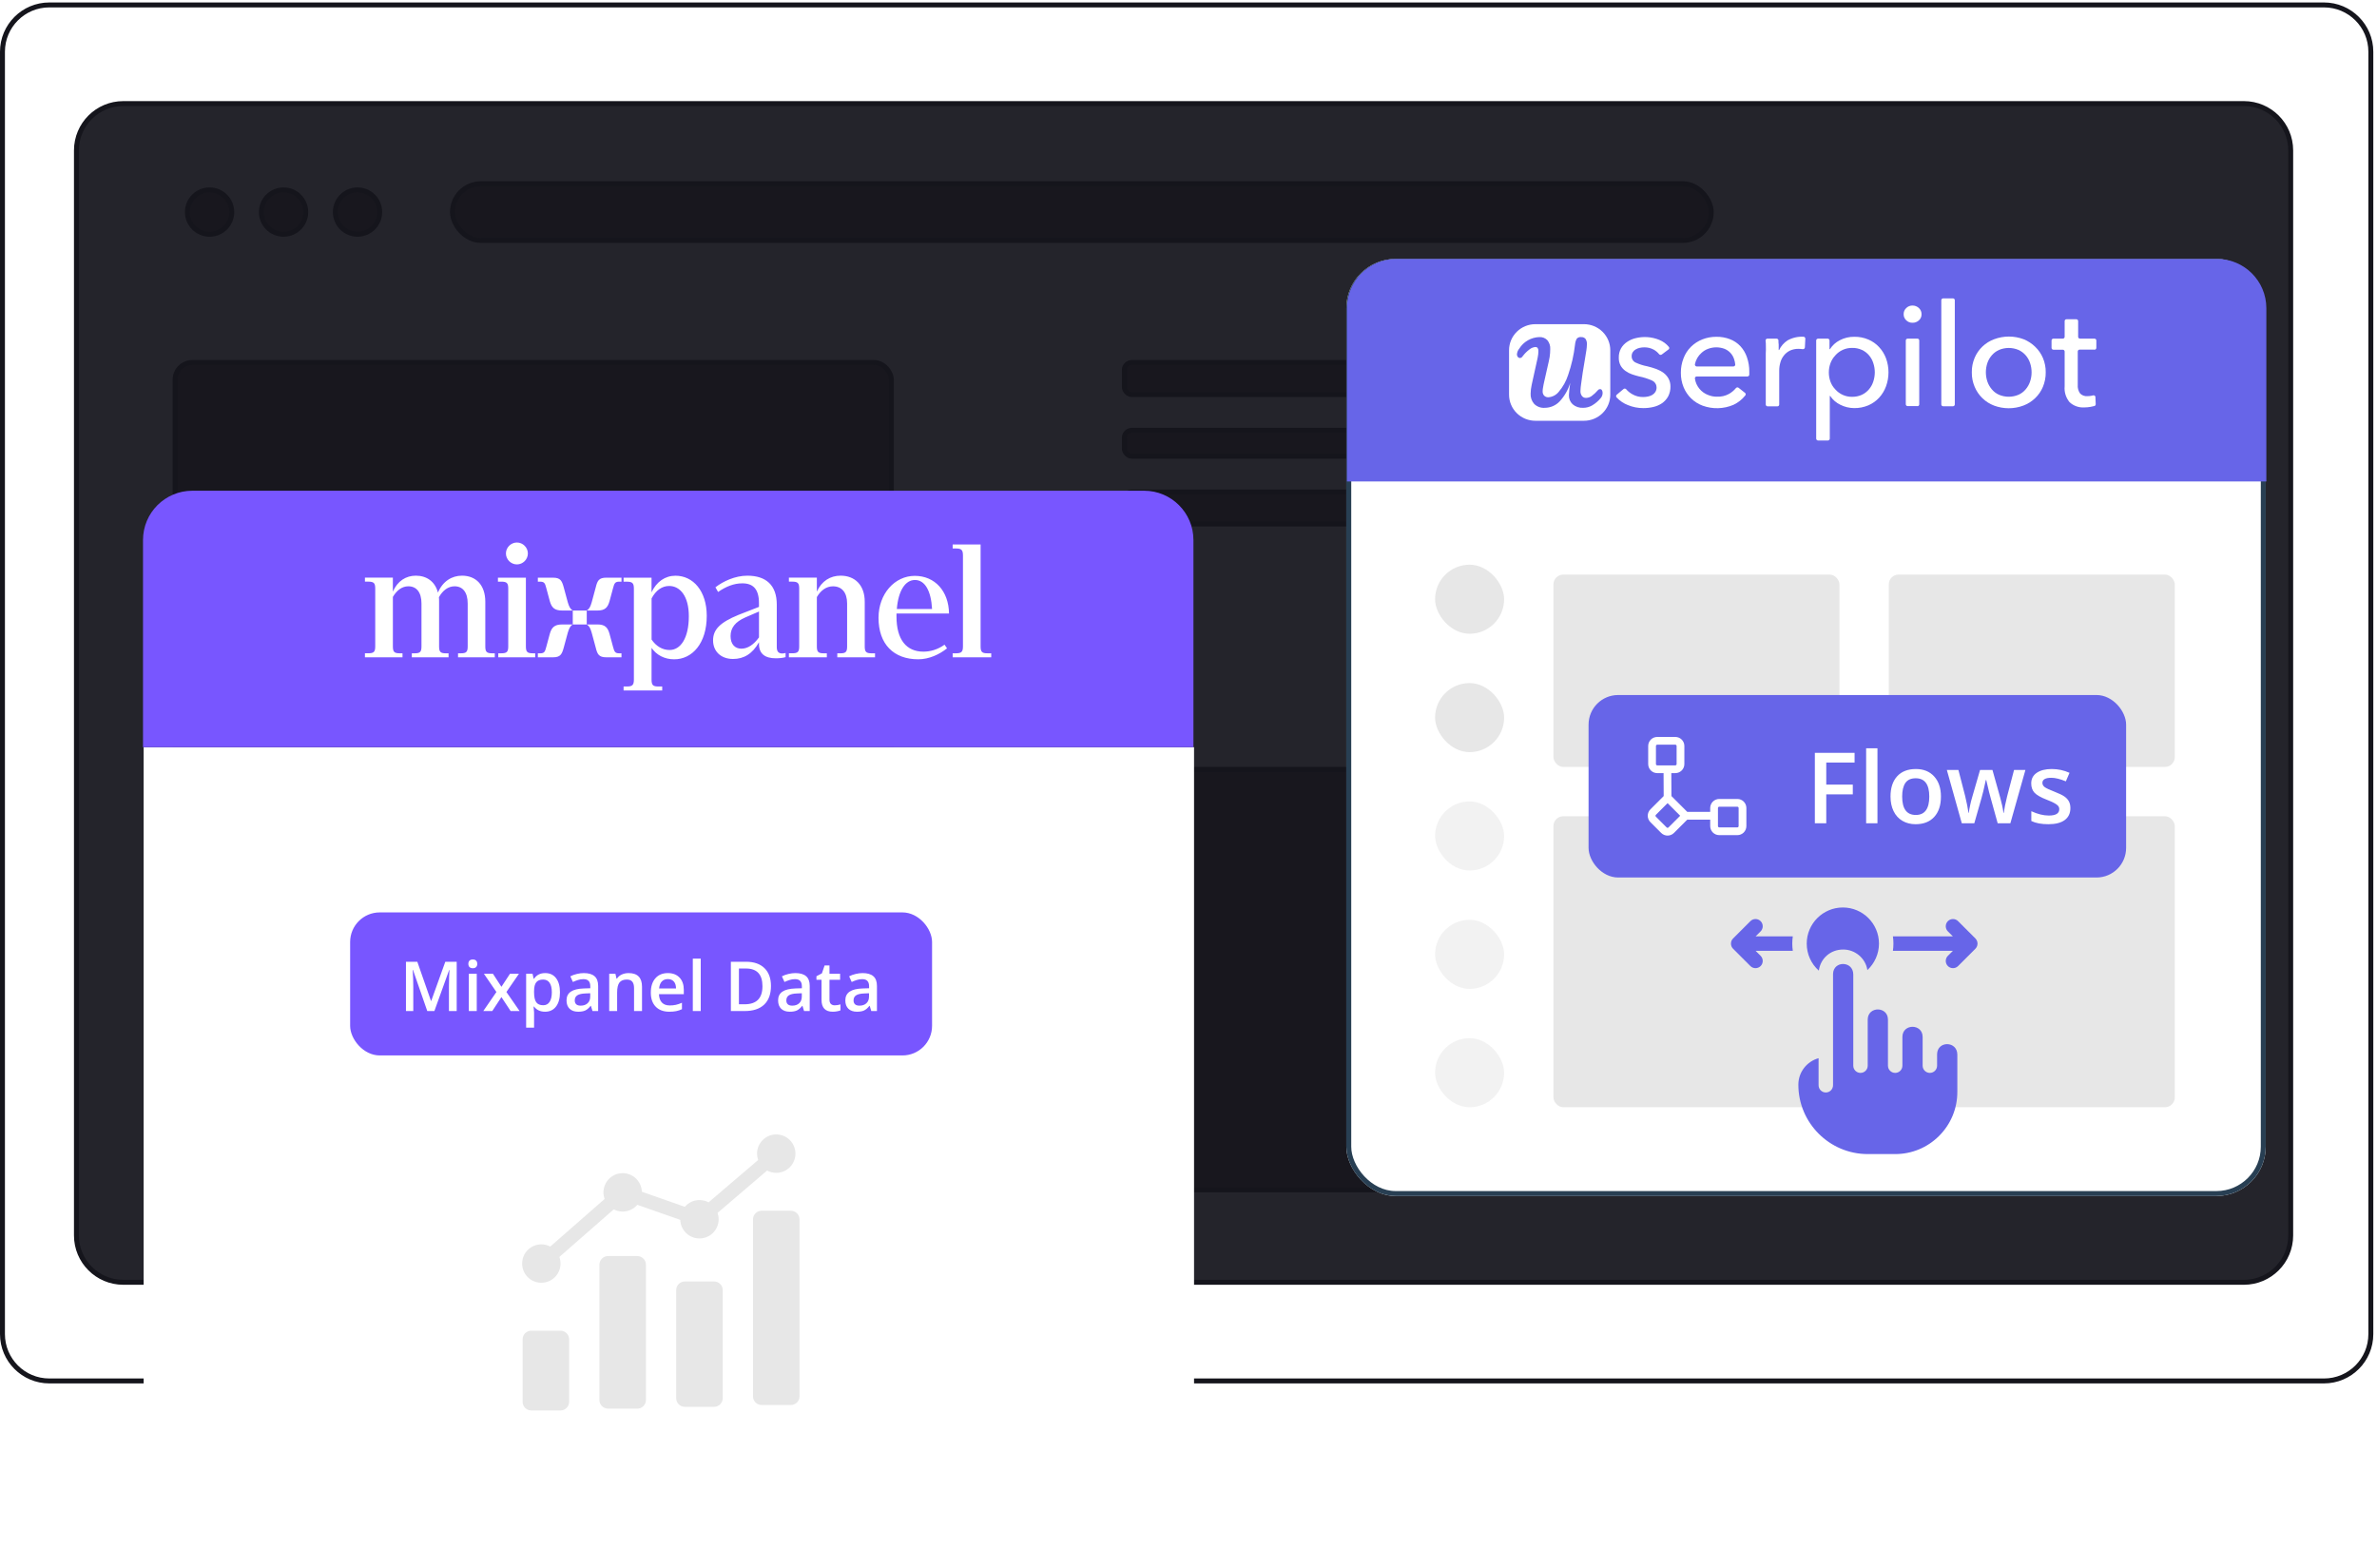 <?xml version="1.0" encoding="UTF-8"?> <svg xmlns="http://www.w3.org/2000/svg" width="482" height="318" viewBox="0 0 482 318" fill="none"><path d="M15.5 30.5C15.5 25.253 19.753 21 25 21H455C460.247 21 464.5 25.253 464.5 30.5V250.5C464.5 255.747 460.247 260 455 260H25C19.753 260 15.5 255.747 15.5 250.5V30.5Z" fill="#24242B" stroke="#15151C"></path><rect x="35.5" y="73.5" width="145.25" height="45.25" rx="3.5" fill="#18171E" stroke="#15151C"></rect><rect x="35.5" y="134.75" width="145.25" height="45.25" rx="3.5" fill="#18171E" stroke="#15151C"></rect><rect x="35.5" y="196" width="145.25" height="45.25" rx="3.5" fill="#18171E" stroke="#15151C"></rect><rect x="228" y="73.5" width="99" height="6.5" rx="1.5" fill="#18171E" stroke="#15151C"></rect><rect x="91.75" y="37.25" width="255.25" height="11.5" rx="5.75" fill="#18171E" stroke="#15151C"></rect><rect x="349.25" y="73.5" width="99" height="6.5" rx="1.5" fill="#18171E" stroke="#15151C"></rect><rect x="228" y="87.25" width="99" height="5.25" rx="1.5" fill="#18171E" stroke="#15151C"></rect><rect x="349.25" y="87.25" width="99" height="5.25" rx="1.5" fill="#18171E" stroke="#15151C"></rect><rect x="228" y="99.75" width="99" height="6.5" rx="1.5" fill="#18171E" stroke="#15151C"></rect><rect x="228" y="156" width="220.25" height="85.25" rx="1.5" fill="#18171E" stroke="#15151C"></rect><rect x="349.25" y="99.75" width="99" height="6.5" rx="1.5" fill="#18171E" stroke="#15151C"></rect><circle cx="42.5" cy="43" r="4.5" fill="#18171E" stroke="#15151C"></circle><circle cx="57.5" cy="43" r="4.5" fill="#18171E" stroke="#15151C"></circle><circle cx="72.5" cy="43" r="4.5" fill="#18171E" stroke="#15151C"></circle><path d="M0.5 10.5C0.5 5.253 4.753 1 10 1H471.25C476.497 1 480.75 5.253 480.75 10.5V270.5C480.75 275.747 476.497 280 471.25 280H10C4.753 280 0.5 275.747 0.5 270.5V10.5Z" stroke="#15151C"></path><g filter="url(#filter0_b_205_1625)"><rect x="273" y="52.5" width="186.438" height="190" rx="10" fill="white"></rect><rect x="273.5" y="53" width="185.438" height="189" rx="9.5" stroke="#283F53"></rect></g><rect x="291" y="138.5" width="14" height="14" rx="7" fill="#E7E7E7"></rect><rect x="291" y="162.5" width="14" height="14" rx="7" fill="#E7E7E7" fill-opacity="0.5"></rect><rect x="291" y="186.5" width="14" height="14" rx="7" fill="#E7E7E7" fill-opacity="0.5"></rect><rect x="291" y="210.5" width="14" height="14" rx="7" fill="#E7E7E7" fill-opacity="0.5"></rect><rect x="291" y="114.5" width="14" height="14" rx="7" fill="#E7E7E7"></rect><rect x="315" y="116.5" width="58" height="39" rx="2" fill="#E7E7E7"></rect><rect x="383" y="116.5" width="58" height="39" rx="2" fill="#E7E7E7"></rect><rect x="315" y="165.5" width="126" height="59" rx="2" fill="#E7E7E7"></rect><path d="M273.125 62.5C273.125 56.977 277.602 52.5 283.125 52.5H449.562C455.085 52.5 459.562 56.977 459.562 62.5V97.625H273.125V62.5Z" fill="#6765E8"></path><path d="M321.184 65.728H311.346C309.928 65.728 308.568 66.285 307.566 67.277C306.563 68.268 306 69.613 306 71.015V80.029C306 81.431 306.563 82.776 307.566 83.767C308.568 84.759 309.928 85.316 311.346 85.316H321.184C322.601 85.316 323.961 84.759 324.964 83.767C325.966 82.776 326.529 81.431 326.529 80.029V71.015C326.529 69.613 325.966 68.268 324.964 67.277C323.961 66.285 322.601 65.728 321.184 65.728ZM324.605 80.696C324.118 81.295 323.527 81.803 322.86 82.197C322.311 82.519 321.684 82.689 321.045 82.687C320.26 82.739 319.486 82.482 318.893 81.971C318.642 81.733 318.445 81.444 318.315 81.124C318.185 80.805 318.125 80.462 318.139 80.117C318.179 79.282 318.268 78.451 318.407 77.626C317.991 79.028 317.254 80.317 316.255 81.392C315.873 81.796 315.412 82.118 314.901 82.341C314.39 82.564 313.838 82.681 313.279 82.687C312.88 82.721 312.478 82.668 312.101 82.533C311.724 82.397 311.382 82.182 311.098 81.902C310.591 81.325 310.332 80.576 310.374 79.813C310.386 79.209 310.459 78.608 310.592 78.018L311.643 73.251C311.643 73.163 311.722 72.918 311.802 72.516C311.901 72.071 311.951 71.618 311.951 71.162C311.966 70.948 311.911 70.734 311.792 70.554C311.74 70.49 311.673 70.439 311.597 70.405C311.521 70.371 311.439 70.355 311.355 70.358C310.92 70.393 310.505 70.557 310.165 70.829C309.619 71.239 309.134 71.724 308.727 72.271C308.672 72.364 308.594 72.442 308.501 72.499C308.407 72.555 308.301 72.588 308.192 72.594C308.11 72.59 308.03 72.568 307.957 72.529C307.885 72.49 307.823 72.435 307.775 72.369C307.658 72.224 307.595 72.044 307.597 71.859C307.628 71.427 307.794 71.016 308.073 70.682C308.502 69.99 309.099 69.415 309.808 69.008C310.518 68.6 311.319 68.373 312.139 68.347C312.438 68.328 312.737 68.374 313.016 68.48C313.295 68.587 313.548 68.752 313.756 68.965C314.185 69.478 314.398 70.135 314.351 70.799C314.351 71.328 314.311 71.856 314.232 72.379C314.152 72.859 314.013 73.516 313.815 74.34L313.121 77.42L313.002 77.96C312.976 78.204 312.933 78.447 312.873 78.685C312.833 78.912 312.813 79.142 312.813 79.372C312.803 79.685 312.913 79.99 313.121 80.225C313.235 80.337 313.371 80.424 313.522 80.48C313.672 80.536 313.833 80.559 313.994 80.549C314.393 80.516 314.782 80.403 315.136 80.218C315.491 80.032 315.804 79.778 316.056 79.47C316.928 78.451 317.585 77.271 317.99 75.998C318.675 74.013 319.14 71.961 319.379 69.877C319.409 69.459 319.527 69.051 319.726 68.681C319.834 68.555 319.973 68.459 320.129 68.401C320.285 68.343 320.453 68.324 320.618 68.347C320.783 68.334 320.949 68.359 321.102 68.421C321.255 68.482 321.392 68.578 321.501 68.7C321.719 69.039 321.82 69.438 321.789 69.838C321.777 70.239 321.741 70.639 321.68 71.035C321.6 71.525 321.491 72.212 321.342 73.104C321.045 74.811 320.797 76.39 320.618 77.822C320.543 78.3 320.496 78.781 320.48 79.264C320.454 79.64 320.567 80.013 320.797 80.314C320.897 80.437 321.027 80.534 321.173 80.597C321.32 80.661 321.48 80.688 321.64 80.676C322.032 80.665 322.412 80.538 322.731 80.314C323.198 79.971 323.624 79.576 324 79.136C324.052 79.064 324.12 79.005 324.2 78.965C324.279 78.924 324.367 78.902 324.457 78.901C324.538 78.895 324.619 78.915 324.689 78.957C324.758 78.999 324.812 79.062 324.843 79.136C324.942 79.306 324.987 79.501 324.972 79.696C324.971 80.061 324.841 80.415 324.605 80.696Z" fill="white"></path><path d="M336.983 71.869C336.901 71.934 336.797 71.964 336.693 71.953C336.589 71.942 336.493 71.891 336.427 71.81C336.13 71.44 335.762 71.131 335.346 70.898C334.763 70.582 334.107 70.42 333.442 70.427C333.129 70.425 332.816 70.458 332.51 70.525C332.215 70.583 331.933 70.693 331.677 70.849C331.437 70.979 331.235 71.168 331.092 71.398C330.933 71.644 330.853 71.931 330.864 72.222C330.855 72.49 330.925 72.754 331.066 72.982C331.207 73.21 331.413 73.393 331.657 73.507C332.411 73.86 333.208 74.117 334.027 74.272C334.652 74.421 335.268 74.604 335.872 74.821C336.399 75.018 336.896 75.285 337.35 75.616C337.757 75.927 338.095 76.317 338.341 76.763C338.597 77.244 338.73 77.78 338.728 78.323C338.749 79.037 338.589 79.745 338.262 80.383C337.956 80.925 337.533 81.394 337.022 81.756C336.484 82.117 335.882 82.377 335.247 82.521C334.577 82.674 333.892 82.749 333.204 82.746C332.142 82.747 331.091 82.54 330.11 82.138C329.235 81.804 328.451 81.273 327.819 80.589C327.747 80.517 327.706 80.42 327.706 80.319C327.706 80.218 327.747 80.121 327.819 80.049L329.187 78.902C329.26 78.83 329.358 78.79 329.46 78.79C329.562 78.79 329.66 78.83 329.733 78.902C330.095 79.33 330.536 79.686 331.032 79.951C331.683 80.322 332.423 80.512 333.174 80.5C333.507 80.502 333.84 80.469 334.166 80.402C334.477 80.34 334.775 80.227 335.049 80.069C335.303 79.918 335.517 79.71 335.674 79.461C335.85 79.165 335.933 78.823 335.912 78.48C335.9 78.204 335.813 77.937 335.659 77.707C335.505 77.477 335.291 77.293 335.039 77.175C334.173 76.785 333.264 76.496 332.331 76.312C331.865 76.195 331.389 76.057 330.913 75.891C330.448 75.73 330.011 75.502 329.614 75.214C329.206 74.927 328.868 74.556 328.622 74.125C328.363 73.629 328.237 73.075 328.255 72.516C328.236 71.857 328.393 71.204 328.711 70.623C329.01 70.103 329.428 69.66 329.931 69.329C330.437 68.984 331.002 68.732 331.597 68.583C333.214 68.166 334.924 68.283 336.467 68.917C337.212 69.216 337.87 69.695 338.381 70.31C338.449 70.377 338.487 70.469 338.487 70.565C338.487 70.66 338.449 70.752 338.381 70.82L336.983 71.869Z" fill="white"></path><path d="M354.715 75.399V75.958C354.715 76.057 354.675 76.152 354.605 76.222C354.534 76.292 354.438 76.331 354.338 76.331H344.074C344.024 76.328 343.974 76.336 343.927 76.353C343.88 76.37 343.837 76.396 343.801 76.43C343.765 76.464 343.736 76.505 343.717 76.55C343.697 76.596 343.687 76.644 343.687 76.694V76.753C343.793 77.509 344.106 78.222 344.592 78.814C345.078 79.407 345.718 79.858 346.444 80.117C346.989 80.333 347.572 80.44 348.16 80.431C349.022 80.472 349.878 80.272 350.629 79.852C351.156 79.548 351.623 79.153 352.008 78.685C352.072 78.608 352.163 78.559 352.263 78.548C352.363 78.537 352.464 78.565 352.543 78.626L353.872 79.675C353.909 79.71 353.938 79.752 353.959 79.799C353.979 79.845 353.989 79.895 353.989 79.945C353.989 79.996 353.979 80.046 353.959 80.092C353.938 80.138 353.909 80.18 353.872 80.215C353.239 81.006 352.432 81.643 351.512 82.079C349.519 82.932 347.27 82.992 345.234 82.245C344.37 81.922 343.583 81.424 342.923 80.784C342.265 80.138 341.745 79.368 341.396 78.518C341.018 77.583 340.83 76.583 340.841 75.576C340.832 74.57 341.017 73.571 341.386 72.633C341.714 71.76 342.228 70.967 342.893 70.309C343.549 69.666 344.328 69.159 345.184 68.818C346.09 68.461 347.056 68.281 348.031 68.288C348.977 68.269 349.917 68.436 350.798 68.778C351.603 69.082 352.326 69.565 352.91 70.191C353.507 70.839 353.96 71.605 354.239 72.437C354.571 73.389 354.732 74.392 354.715 75.399ZM351.492 74.301C351.592 74.301 351.688 74.261 351.758 74.191C351.829 74.121 351.869 74.027 351.869 73.928C351.835 73.537 351.752 73.151 351.621 72.78C351.47 72.325 351.224 71.907 350.897 71.554C350.563 71.196 350.153 70.914 349.697 70.73C348.621 70.325 347.431 70.325 346.355 70.73C345.857 70.914 345.402 71.194 345.016 71.554C344.332 72.16 343.866 72.969 343.687 73.859C343.673 73.96 343.699 74.063 343.76 74.146C343.821 74.228 343.912 74.284 344.014 74.301H351.492Z" fill="white"></path><path d="M358.077 70.192C358.088 69.815 358.068 69.437 358.017 69.064C358.013 69.013 358.02 68.962 358.036 68.914C358.053 68.866 358.079 68.822 358.113 68.784C358.148 68.747 358.189 68.716 358.236 68.695C358.283 68.674 358.333 68.663 358.384 68.662H360.239C360.335 68.661 360.428 68.696 360.499 68.759C360.571 68.823 360.616 68.91 360.626 69.005C360.619 69.29 360.635 69.576 360.675 69.858V70.976H360.764C361.139 70.176 361.734 69.497 362.48 69.015C363.474 68.466 364.607 68.21 365.743 68.279C365.838 68.293 365.924 68.341 365.986 68.413C366.048 68.485 366.081 68.577 366.08 68.671L365.991 70.427C365.986 70.525 365.943 70.617 365.871 70.685C365.799 70.752 365.703 70.79 365.604 70.79H365.505C365.229 70.751 364.951 70.731 364.672 70.731C364.076 70.722 363.487 70.846 362.946 71.094C362.474 71.328 362.061 71.663 361.736 72.075C361.402 72.488 361.159 72.966 361.022 73.477C360.863 74.019 360.783 74.581 360.784 75.145V82.011C360.786 82.06 360.777 82.108 360.759 82.154C360.742 82.2 360.715 82.242 360.681 82.277C360.647 82.313 360.606 82.341 360.561 82.361C360.516 82.381 360.467 82.392 360.417 82.393H358.434C358.334 82.393 358.238 82.354 358.167 82.284C358.097 82.214 358.057 82.119 358.057 82.02V71.614C358.089 71.14 358.095 70.666 358.077 70.192Z" fill="white"></path><path d="M370.653 89.317H368.669C368.569 89.314 368.473 89.275 368.402 89.205C368.33 89.136 368.287 89.043 368.282 88.944V69.043C368.281 68.992 368.29 68.942 368.309 68.895C368.328 68.848 368.356 68.805 368.393 68.769C368.429 68.734 368.472 68.705 368.52 68.687C368.567 68.668 368.618 68.659 368.669 68.66H370.593C370.644 68.659 370.695 68.668 370.743 68.687C370.79 68.705 370.833 68.734 370.87 68.769C370.906 68.805 370.934 68.848 370.953 68.895C370.972 68.942 370.981 68.992 370.98 69.043V70.799H371.069C371.554 70.031 372.24 69.408 373.053 68.994C373.968 68.512 374.992 68.269 376.028 68.288C376.995 68.272 377.955 68.459 378.845 68.837C379.674 69.186 380.418 69.708 381.026 70.367C381.648 71.032 382.13 71.812 382.445 72.662C383.109 74.491 383.109 76.492 382.445 78.322C382.135 79.176 381.66 79.962 381.046 80.636C380.433 81.299 379.687 81.827 378.854 82.186C377.943 82.571 376.96 82.762 375.968 82.745C375.003 82.736 374.053 82.508 373.192 82.078C372.349 81.676 371.633 81.056 371.119 80.283H371.039V88.944C371.034 89.043 370.992 89.136 370.92 89.205C370.848 89.275 370.753 89.314 370.653 89.317ZM380.164 75.487C380.164 74.857 380.064 74.232 379.866 73.633C379.685 73.051 379.389 72.511 378.993 72.044C378.599 71.577 378.104 71.201 377.545 70.946C376.925 70.662 376.246 70.524 375.562 70.543C374.92 70.534 374.284 70.663 373.698 70.923C373.112 71.182 372.591 71.565 372.17 72.044C371.735 72.503 371.398 73.043 371.178 73.633C370.732 74.85 370.732 76.183 371.178 77.4C371.396 77.985 371.733 78.519 372.17 78.969C372.593 79.445 373.116 79.824 373.701 80.081C374.286 80.339 374.921 80.468 375.562 80.46C376.246 80.471 376.924 80.33 377.545 80.048C378.103 79.781 378.597 79.4 378.993 78.93C379.389 78.463 379.685 77.923 379.866 77.341C380.064 76.742 380.164 76.117 380.164 75.487Z" fill="white"></path><path d="M389.644 63.706C389.653 63.94 389.61 64.173 389.518 64.388C389.425 64.603 389.285 64.796 389.109 64.952C388.758 65.278 388.291 65.454 387.81 65.442C387.575 65.448 387.341 65.407 387.123 65.321C386.905 65.235 386.707 65.106 386.54 64.942C386.369 64.784 386.234 64.593 386.144 64.38C386.053 64.167 386.009 63.937 386.015 63.706C386.009 63.474 386.053 63.243 386.143 63.028C386.234 62.813 386.369 62.62 386.54 62.461C386.706 62.295 386.904 62.165 387.122 62.077C387.34 61.989 387.574 61.946 387.81 61.95C388.293 61.946 388.76 62.129 389.109 62.461C389.281 62.62 389.418 62.813 389.51 63.027C389.602 63.242 389.648 63.473 389.644 63.706ZM388.821 82.342H386.838C386.788 82.343 386.739 82.335 386.693 82.317C386.647 82.3 386.604 82.273 386.568 82.24C386.532 82.206 386.504 82.166 386.483 82.121C386.463 82.076 386.452 82.028 386.451 81.979V69.042C386.45 68.993 386.458 68.944 386.476 68.898C386.494 68.853 386.52 68.811 386.554 68.775C386.588 68.74 386.629 68.711 386.674 68.691C386.72 68.671 386.768 68.661 386.818 68.659H388.801C388.901 68.659 388.997 68.699 389.068 68.769C389.139 68.838 389.178 68.933 389.178 69.032V81.979C389.18 82.028 389.171 82.077 389.153 82.122C389.136 82.168 389.109 82.21 389.075 82.246C389.041 82.281 389 82.31 388.955 82.329C388.91 82.349 388.861 82.36 388.811 82.362L388.821 82.342Z" fill="white"></path><path d="M396.011 82.373H394.028C393.928 82.373 393.832 82.333 393.761 82.263C393.69 82.194 393.651 82.099 393.651 82V60.883C393.649 60.834 393.658 60.785 393.676 60.739C393.693 60.694 393.72 60.652 393.754 60.616C393.788 60.581 393.829 60.552 393.874 60.532C393.919 60.512 393.968 60.501 394.018 60.5H396.001C396.051 60.499 396.1 60.507 396.146 60.525C396.192 60.542 396.235 60.569 396.271 60.602C396.307 60.636 396.335 60.676 396.356 60.721C396.376 60.766 396.387 60.814 396.388 60.863V81.99C396.389 82.039 396.381 82.088 396.363 82.134C396.345 82.179 396.319 82.221 396.285 82.257C396.251 82.292 396.21 82.321 396.165 82.341C396.119 82.361 396.071 82.371 396.021 82.373H396.011Z" fill="white"></path><path d="M414.825 75.487C414.837 76.496 414.645 77.496 414.259 78.43C413.902 79.296 413.365 80.078 412.683 80.725C411.999 81.386 411.186 81.9 410.292 82.235C408.375 82.952 406.259 82.952 404.342 82.235C403.456 81.898 402.649 81.383 401.972 80.725C401.304 80.07 400.774 79.29 400.415 78.43C400.017 77.5 399.821 76.497 399.839 75.487C399.821 74.478 400.017 73.475 400.415 72.545C400.779 71.681 401.319 70.901 402.001 70.253C402.684 69.605 403.494 69.103 404.382 68.778C406.299 68.062 408.415 68.062 410.332 68.778C411.21 69.13 412.009 69.65 412.683 70.308C413.358 70.954 413.895 71.728 414.259 72.584C414.645 73.504 414.837 74.492 414.825 75.487ZM411.959 75.487C411.96 74.847 411.856 74.211 411.651 73.604C411.461 73.028 411.158 72.495 410.759 72.035C410.36 71.576 409.866 71.208 409.311 70.956C408.684 70.689 408.009 70.551 407.327 70.551C406.645 70.551 405.97 70.689 405.344 70.956C404.788 71.208 404.294 71.576 403.896 72.035C403.497 72.497 403.191 73.029 402.993 73.604C402.587 74.824 402.587 76.141 402.993 77.361C403.192 77.938 403.498 78.474 403.896 78.94C404.285 79.412 404.781 79.788 405.344 80.038C405.97 80.305 406.645 80.443 407.327 80.443C408.009 80.443 408.684 80.305 409.311 80.038C409.873 79.788 410.369 79.412 410.759 78.94C411.158 78.477 411.461 77.94 411.651 77.361C411.857 76.764 411.96 76.137 411.959 75.507V75.487Z" fill="white"></path><path d="M424.623 70.888H421.708C421.656 70.886 421.606 70.895 421.558 70.914C421.51 70.933 421.467 70.961 421.431 70.997C421.395 71.032 421.366 71.075 421.347 71.122C421.329 71.169 421.319 71.22 421.321 71.27V78.008C421.262 78.637 421.431 79.266 421.797 79.784C421.989 79.977 422.222 80.126 422.479 80.219C422.736 80.313 423.012 80.348 423.284 80.323C423.561 80.322 423.836 80.296 424.108 80.245L424.425 80.166C424.475 80.153 424.526 80.15 424.577 80.156C424.628 80.163 424.677 80.18 424.721 80.205C424.765 80.231 424.804 80.265 424.835 80.305C424.866 80.346 424.888 80.392 424.901 80.441C424.901 80.441 424.901 80.49 424.901 80.519L424.961 81.942C424.966 82.026 424.943 82.11 424.894 82.179C424.846 82.249 424.775 82.3 424.693 82.324C424.435 82.393 424.167 82.452 423.87 82.501C423.46 82.571 423.045 82.607 422.63 82.609C422.086 82.642 421.542 82.564 421.03 82.38C420.518 82.196 420.05 81.91 419.655 81.54C418.911 80.637 418.554 79.482 418.663 78.322V71.29C418.664 71.241 418.656 71.192 418.638 71.146C418.62 71.101 418.594 71.059 418.56 71.023C418.526 70.988 418.485 70.959 418.439 70.939C418.394 70.919 418.345 70.909 418.296 70.907H416.382C416.282 70.907 416.186 70.868 416.115 70.798C416.045 70.728 416.005 70.633 416.005 70.535V69.044C416.004 68.995 416.012 68.946 416.03 68.9C416.048 68.855 416.074 68.813 416.108 68.777C416.142 68.742 416.183 68.713 416.228 68.693C416.274 68.673 416.322 68.662 416.372 68.661H418.276C418.326 68.662 418.375 68.654 418.421 68.637C418.467 68.619 418.51 68.593 418.546 68.559C418.581 68.525 418.61 68.485 418.63 68.44C418.651 68.395 418.662 68.347 418.663 68.298V65.101C418.663 65.002 418.703 64.907 418.773 64.837C418.844 64.767 418.94 64.728 419.04 64.728H421.023C421.123 64.728 421.219 64.767 421.29 64.837C421.36 64.907 421.4 65.002 421.4 65.101V68.279C421.399 68.329 421.408 68.38 421.427 68.427C421.446 68.474 421.474 68.516 421.51 68.552C421.547 68.588 421.59 68.616 421.637 68.635C421.685 68.653 421.736 68.662 421.787 68.661H424.703C424.752 68.66 424.801 68.668 424.848 68.686C424.894 68.703 424.936 68.73 424.972 68.763C425.008 68.797 425.037 68.837 425.057 68.882C425.077 68.927 425.088 68.975 425.089 69.024V70.505C425.095 70.603 425.062 70.7 424.997 70.775C424.933 70.85 424.841 70.897 424.742 70.907L424.623 70.888Z" fill="white"></path><rect x="322.125" y="140.922" width="109" height="37" rx="6" fill="#6765E8"></rect><path fill-rule="evenodd" clip-rule="evenodd" d="M336.049 150.994C335.904 150.994 335.787 151.111 335.787 151.256V154.923C335.787 155.068 335.904 155.185 336.049 155.185H339.716C339.861 155.185 339.978 155.068 339.978 154.923V151.256C339.978 151.111 339.861 150.994 339.716 150.994H336.049ZM334.215 151.256C334.215 150.243 335.036 149.422 336.049 149.422H339.716C340.729 149.422 341.55 150.243 341.55 151.256V154.923C341.55 155.936 340.729 156.757 339.716 156.757H338.905L338.929 161.408L342.138 164.616H346.79V163.831C346.79 162.818 347.611 161.997 348.624 161.997H352.291C353.304 161.997 354.125 162.818 354.125 163.831V167.498C354.125 168.511 353.304 169.332 352.291 169.332H348.624C347.611 169.332 346.79 168.511 346.79 167.498V166.188H342.138L339.441 168.885C338.725 169.601 337.564 169.601 336.848 168.885L334.662 166.699C333.946 165.983 333.946 164.822 334.662 164.106L337.357 161.411L337.333 156.757H336.049C335.036 156.757 334.215 155.936 334.215 154.923V151.256ZM338.145 162.846L335.774 165.217C335.671 165.319 335.671 165.485 335.774 165.588L337.959 167.773C338.062 167.876 338.227 167.876 338.33 167.773L340.701 165.402L338.145 162.846ZM348.624 163.569C348.479 163.569 348.362 163.686 348.362 163.831V167.498C348.362 167.643 348.479 167.76 348.624 167.76H352.291C352.436 167.76 352.553 167.643 352.553 167.498V163.831C352.553 163.686 352.436 163.569 352.291 163.569H348.624Z" fill="white"></path><path d="M370.324 166.922H368.01V152.645H376.066V154.617H370.324V159.08H375.705V161.062H370.324V166.922ZM380.705 166.922H378.41V151.727H380.705V166.922ZM393.576 161.502C393.576 163.266 393.124 164.643 392.219 165.633C391.314 166.622 390.054 167.117 388.439 167.117C387.43 167.117 386.538 166.889 385.764 166.434C384.989 165.978 384.393 165.324 383.977 164.471C383.56 163.618 383.352 162.628 383.352 161.502C383.352 159.751 383.801 158.383 384.699 157.4C385.598 156.417 386.864 155.926 388.498 155.926C390.061 155.926 391.298 156.43 392.209 157.439C393.12 158.442 393.576 159.796 393.576 161.502ZM385.715 161.502C385.715 163.995 386.636 165.242 388.479 165.242C390.301 165.242 391.213 163.995 391.213 161.502C391.213 159.035 390.295 157.801 388.459 157.801C387.495 157.801 386.796 158.12 386.359 158.758C385.93 159.396 385.715 160.311 385.715 161.502ZM405.08 166.922L403.684 161.883C403.514 161.349 403.208 160.109 402.766 158.162H402.678C402.3 159.92 402.001 161.167 401.779 161.902L400.344 166.922H397.805L394.777 156.121H397.121L398.498 161.443C398.811 162.758 399.032 163.885 399.162 164.822H399.221C399.286 164.347 399.383 163.803 399.514 163.191C399.65 162.573 399.768 162.111 399.865 161.805L401.506 156.121H404.025L405.617 161.805C405.715 162.124 405.835 162.612 405.979 163.27C406.128 163.927 406.216 164.438 406.242 164.803H406.32C406.418 164.002 406.646 162.882 407.004 161.443L408.4 156.121H410.705L407.658 166.922H405.08ZM419.826 163.846C419.826 164.9 419.442 165.711 418.674 166.277C417.906 166.837 416.805 167.117 415.373 167.117C413.934 167.117 412.779 166.899 411.906 166.463V164.48C413.176 165.066 414.357 165.359 415.451 165.359C416.864 165.359 417.57 164.933 417.57 164.08C417.57 163.807 417.492 163.579 417.336 163.396C417.18 163.214 416.923 163.025 416.564 162.83C416.206 162.635 415.708 162.413 415.07 162.166C413.827 161.684 412.984 161.202 412.541 160.721C412.105 160.239 411.887 159.614 411.887 158.846C411.887 157.921 412.258 157.205 413 156.697C413.749 156.183 414.764 155.926 416.047 155.926C417.316 155.926 418.518 156.183 419.65 156.697L418.908 158.426C417.743 157.944 416.763 157.703 415.969 157.703C414.758 157.703 414.152 158.048 414.152 158.738C414.152 159.077 414.309 159.363 414.621 159.598C414.94 159.832 415.63 160.154 416.691 160.564C417.583 160.91 418.231 161.225 418.635 161.512C419.038 161.798 419.338 162.13 419.533 162.508C419.729 162.879 419.826 163.325 419.826 163.846Z" fill="white"></path><g clip-path="url(#clip0_205_1625)"><path d="M357.013 193.803C357.584 194.376 357.584 195.303 357.013 195.876C356.726 196.162 356.351 196.304 355.976 196.304C355.601 196.304 355.226 196.162 354.94 195.876L351.424 192.36C350.859 191.814 350.859 190.834 351.424 190.288L354.94 186.772C355.513 186.201 356.44 186.201 357.013 186.772C357.584 187.344 357.584 188.272 357.013 188.844L355.997 189.859H363.538C363.399 190.815 363.398 191.83 363.539 192.789H355.997L357.013 193.803Z" fill="#6765E8"></path><path d="M400.933 191.76C400.864 191.986 400.737 192.192 400.572 192.36L397.056 195.876C396.77 196.162 396.395 196.304 396.02 196.304C395.645 196.304 395.27 196.162 394.983 195.876C394.412 195.303 394.412 194.376 394.983 193.803L395.999 192.789H383.836C383.979 191.827 383.978 190.816 383.839 189.859H395.999L394.983 188.844C394.412 188.272 394.412 187.344 394.983 186.772C395.556 186.201 396.484 186.201 397.056 186.772L400.572 190.288C400.952 190.665 401.097 191.251 400.933 191.76Z" fill="#6765E8"></path><path d="M381.013 191.324C381.013 193.389 380.125 195.331 378.659 196.696C378.311 194.296 376.148 192.497 373.728 192.529C371.172 192.529 369.155 194.328 368.816 196.804C367.278 195.443 366.363 193.475 366.363 191.324C366.363 187.285 369.65 184 373.688 184C377.727 184 381.013 187.285 381.013 191.324Z" fill="#6765E8"></path><path d="M396.899 213.802V221.401C396.899 224.767 395.588 227.93 393.207 230.31C390.829 232.689 387.664 234 384.298 234H378.737C370.978 234 364.665 227.687 364.665 219.93C364.665 217.366 366.406 215.204 368.767 214.56V220.046C368.767 220.855 369.423 221.511 370.232 221.511C371.042 221.511 371.697 220.855 371.697 220.046V197.479C371.765 194.749 375.766 194.798 375.8 197.551V216.075C375.8 216.884 376.456 217.54 377.265 217.54C378.074 217.54 378.73 216.884 378.73 216.075V206.699C378.776 204.002 382.789 204.004 382.833 206.699V216.075C382.833 216.884 383.489 217.54 384.298 217.54C385.107 217.54 385.763 216.884 385.763 216.075V210.215C385.807 207.518 389.823 207.52 389.866 210.215V216.075C389.866 216.884 390.522 217.54 391.331 217.54C392.14 217.54 392.796 216.884 392.796 216.075V213.73C392.864 211.001 396.863 211.05 396.899 213.802Z" fill="#6765E8"></path></g><g filter="url(#filter1_b_205_1625)"><path d="M29.125 151.5H242.125V307.5C242.125 313.023 237.648 317.5 232.125 317.5H39.125C33.602 317.5 29.125 313.023 29.125 307.5V151.5Z" fill="white"></path></g><path fill-rule="evenodd" clip-rule="evenodd" d="M111.579 252.752L122.606 243.1C122.453 242.683 122.37 242.232 122.37 241.762C122.37 239.612 124.113 237.869 126.263 237.869C128.372 237.869 130.089 239.546 130.154 241.639L138.87 244.69C139.584 243.852 140.647 243.321 141.834 243.321C142.504 243.321 143.134 243.49 143.685 243.788L153.732 235.203C153.59 234.798 153.512 234.363 153.512 233.91C153.512 231.76 155.255 230.017 157.405 230.017C159.555 230.017 161.298 231.76 161.298 233.91C161.298 236.06 159.555 237.803 157.405 237.803C156.735 237.803 156.105 237.634 155.555 237.336L145.507 245.92C145.649 246.325 145.727 246.76 145.727 247.214C145.727 249.364 143.984 251.107 141.834 251.107C139.725 251.107 138.008 249.43 137.943 247.337L129.228 244.286C128.513 245.124 127.45 245.656 126.263 245.656C125.609 245.656 124.993 245.494 124.452 245.209L113.425 254.86C113.578 255.278 113.661 255.729 113.661 256.199C113.661 258.349 111.918 260.092 109.768 260.092C107.618 260.092 105.875 258.349 105.875 256.199C105.875 254.048 107.618 252.306 109.768 252.306C110.422 252.306 111.038 252.467 111.579 252.752ZM154.444 245.491C153.476 245.491 152.686 246.281 152.686 247.249V283.124C152.686 284.092 153.476 284.881 154.444 284.881H160.367C161.336 284.881 162.125 284.092 162.125 283.124V247.249C162.125 246.281 161.336 245.491 160.367 245.491H154.444ZM138.872 259.827C137.904 259.827 137.115 260.616 137.115 261.585V283.491C137.115 284.459 137.904 285.249 138.872 285.249H144.796C145.764 285.249 146.554 284.459 146.554 283.491C146.554 276.189 146.554 268.887 146.554 261.585C146.554 260.616 145.764 259.827 144.796 259.827C142.821 259.827 140.847 259.827 138.872 259.827ZM123.301 254.68C122.333 254.68 121.543 255.47 121.543 256.438V283.859C121.543 284.827 122.333 285.616 123.301 285.616H129.225C130.193 285.616 130.983 284.827 130.983 283.859V256.438C130.983 255.47 130.193 254.68 129.225 254.68H123.301ZM107.73 269.811H113.654C114.622 269.811 115.411 270.601 115.411 271.569V284.226C115.411 285.194 114.622 285.984 113.654 285.984H107.73C106.762 285.984 105.972 285.194 105.972 284.226V271.569C105.972 270.601 106.762 269.811 107.73 269.811Z" fill="#E7E7E7"></path><rect x="71" y="185" width="118" height="29" rx="6" fill="#7856FF"></rect><path d="M86.64 205L83.741 196.653H83.686C83.764 197.893 83.803 199.055 83.803 200.14V205H82.319V195.006H84.623L87.398 202.956H87.439L90.297 195.006H92.607V205H91.035V200.058C91.035 199.561 91.046 198.914 91.069 198.116C91.097 197.319 91.12 196.836 91.138 196.667H91.083L88.082 205H86.64ZM96.675 205H95.068V197.439H96.675V205ZM94.973 195.437C94.973 195.149 95.05 194.928 95.205 194.773C95.365 194.618 95.59 194.541 95.882 194.541C96.164 194.541 96.383 194.618 96.538 194.773C96.698 194.928 96.777 195.149 96.777 195.437C96.777 195.71 96.698 195.926 96.538 196.086C96.383 196.241 96.164 196.318 95.882 196.318C95.59 196.318 95.365 196.241 95.205 196.086C95.05 195.926 94.973 195.71 94.973 195.437ZM100.66 201.138L98.124 197.439H99.956L101.679 200.085L103.415 197.439H105.233L102.69 201.138L105.363 205H103.545L101.679 202.17L99.819 205H98.001L100.66 201.138ZM110.524 205.137C109.567 205.137 108.825 204.793 108.296 204.104H108.2C108.264 204.743 108.296 205.13 108.296 205.267V208.363H106.689V197.439H107.988C108.025 197.581 108.1 197.918 108.214 198.451H108.296C108.797 197.686 109.549 197.303 110.552 197.303C111.495 197.303 112.229 197.645 112.753 198.328C113.282 199.012 113.546 199.971 113.546 201.206C113.546 202.441 113.277 203.405 112.739 204.098C112.206 204.79 111.468 205.137 110.524 205.137ZM110.135 198.615C109.497 198.615 109.03 198.802 108.733 199.176C108.442 199.549 108.296 200.146 108.296 200.967V201.206C108.296 202.127 108.442 202.794 108.733 203.209C109.025 203.619 109.501 203.824 110.162 203.824C110.718 203.824 111.146 203.596 111.447 203.141C111.748 202.685 111.898 202.035 111.898 201.192C111.898 200.345 111.748 199.704 111.447 199.271C111.151 198.834 110.714 198.615 110.135 198.615ZM120.143 205L119.821 203.947H119.767C119.402 204.408 119.035 204.722 118.666 204.891C118.297 205.055 117.823 205.137 117.244 205.137C116.501 205.137 115.92 204.936 115.501 204.535C115.086 204.134 114.879 203.567 114.879 202.833C114.879 202.054 115.168 201.466 115.747 201.069C116.326 200.673 117.208 200.456 118.393 200.42L119.698 200.379V199.976C119.698 199.493 119.584 199.132 119.356 198.896C119.133 198.654 118.785 198.533 118.311 198.533C117.923 198.533 117.552 198.59 117.196 198.704C116.841 198.818 116.499 198.952 116.171 199.107L115.651 197.959C116.062 197.745 116.51 197.583 116.998 197.474C117.486 197.36 117.946 197.303 118.379 197.303C119.34 197.303 120.065 197.512 120.553 197.932C121.045 198.351 121.291 199.009 121.291 199.907V205H120.143ZM117.75 203.906C118.333 203.906 118.8 203.744 119.151 203.421C119.507 203.093 119.685 202.635 119.685 202.047V201.391L118.714 201.432C117.957 201.459 117.406 201.587 117.06 201.814C116.718 202.038 116.547 202.382 116.547 202.847C116.547 203.184 116.647 203.446 116.848 203.633C117.048 203.815 117.349 203.906 117.75 203.906ZM130.185 205H128.571V200.352C128.571 199.768 128.453 199.333 128.216 199.046C127.983 198.759 127.612 198.615 127.102 198.615C126.423 198.615 125.926 198.816 125.611 199.217C125.297 199.618 125.14 200.29 125.14 201.233V205H123.533V197.439H124.791L125.017 198.431H125.099C125.326 198.071 125.65 197.793 126.069 197.597C126.489 197.401 126.953 197.303 127.464 197.303C129.278 197.303 130.185 198.226 130.185 200.071V205ZM135.722 205.137C134.546 205.137 133.625 204.795 132.96 204.111C132.299 203.423 131.969 202.478 131.969 201.274C131.969 200.039 132.276 199.069 132.892 198.362C133.507 197.656 134.352 197.303 135.428 197.303C136.426 197.303 137.214 197.606 137.793 198.212C138.372 198.818 138.661 199.652 138.661 200.714V201.582H133.623C133.646 202.316 133.844 202.881 134.218 203.277C134.591 203.669 135.118 203.865 135.797 203.865C136.243 203.865 136.658 203.824 137.041 203.742C137.428 203.656 137.843 203.514 138.285 203.318V204.624C137.893 204.811 137.497 204.943 137.096 205.021C136.695 205.098 136.237 205.137 135.722 205.137ZM135.428 198.52C134.917 198.52 134.507 198.681 134.197 199.005C133.892 199.328 133.71 199.8 133.65 200.42H137.082C137.073 199.796 136.923 199.324 136.631 199.005C136.339 198.681 135.938 198.52 135.428 198.52ZM142.093 205H140.486V194.363H142.093V205ZM156.332 199.907C156.332 201.557 155.874 202.819 154.958 203.694C154.042 204.565 152.723 205 151 205H148.204V195.006H151.294C152.884 195.006 154.122 195.434 155.006 196.291C155.89 197.148 156.332 198.353 156.332 199.907ZM154.609 199.962C154.609 197.569 153.491 196.373 151.253 196.373H149.838V203.626H151C153.406 203.626 154.609 202.405 154.609 199.962ZM163.045 205L162.724 203.947H162.669C162.304 204.408 161.938 204.722 161.568 204.891C161.199 205.055 160.725 205.137 160.146 205.137C159.404 205.137 158.823 204.936 158.403 204.535C157.989 204.134 157.781 203.567 157.781 202.833C157.781 202.054 158.071 201.466 158.649 201.069C159.228 200.673 160.11 200.456 161.295 200.42L162.601 200.379V199.976C162.601 199.493 162.487 199.132 162.259 198.896C162.035 198.654 161.687 198.533 161.213 198.533C160.826 198.533 160.454 198.59 160.099 198.704C159.743 198.818 159.401 198.952 159.073 199.107L158.554 197.959C158.964 197.745 159.413 197.583 159.9 197.474C160.388 197.36 160.848 197.303 161.281 197.303C162.243 197.303 162.967 197.512 163.455 197.932C163.947 198.351 164.193 199.009 164.193 199.907V205H163.045ZM160.652 203.906C161.236 203.906 161.703 203.744 162.054 203.421C162.409 203.093 162.587 202.635 162.587 202.047V201.391L161.616 201.432C160.86 201.459 160.308 201.587 159.962 201.814C159.62 202.038 159.449 202.382 159.449 202.847C159.449 203.184 159.549 203.446 159.75 203.633C159.951 203.815 160.251 203.906 160.652 203.906ZM169.252 203.838C169.644 203.838 170.036 203.776 170.428 203.653V204.863C170.25 204.941 170.02 205.005 169.737 205.055C169.459 205.109 169.17 205.137 168.869 205.137C167.347 205.137 166.586 204.335 166.586 202.73V198.656H165.554V197.945L166.661 197.357L167.208 195.758H168.199V197.439H170.353V198.656H168.199V202.703C168.199 203.09 168.295 203.378 168.486 203.564C168.682 203.747 168.938 203.838 169.252 203.838ZM176.676 205L176.354 203.947H176.3C175.935 204.408 175.568 204.722 175.199 204.891C174.83 205.055 174.356 205.137 173.777 205.137C173.035 205.137 172.453 204.936 172.034 204.535C171.619 204.134 171.412 203.567 171.412 202.833C171.412 202.054 171.701 201.466 172.28 201.069C172.859 200.673 173.741 200.456 174.926 200.42L176.231 200.379V199.976C176.231 199.493 176.118 199.132 175.89 198.896C175.666 198.654 175.318 198.533 174.844 198.533C174.456 198.533 174.085 198.59 173.729 198.704C173.374 198.818 173.032 198.952 172.704 199.107L172.185 197.959C172.595 197.745 173.044 197.583 173.531 197.474C174.019 197.36 174.479 197.303 174.912 197.303C175.874 197.303 176.598 197.512 177.086 197.932C177.578 198.351 177.824 199.009 177.824 199.907V205H176.676ZM174.283 203.906C174.867 203.906 175.334 203.744 175.685 203.421C176.04 203.093 176.218 202.635 176.218 202.047V201.391L175.247 201.432C174.491 201.459 173.939 201.587 173.593 201.814C173.251 202.038 173.08 202.382 173.08 202.847C173.08 203.184 173.18 203.446 173.381 203.633C173.581 203.815 173.882 203.906 174.283 203.906Z" fill="white"></path><path d="M29 109.5C29 103.977 33.477 99.5 39 99.5H232C237.523 99.5 242 103.977 242 109.5V151.5H29V109.5Z" fill="#7856FF"></path><path d="M74 133.27H81.618V132.462H81.047C79.933 132.462 79.666 132.159 79.666 131.051V121.032C80.442 119.719 81.488 118.877 82.804 118.877C84.458 118.877 85.466 120.087 85.466 122.375V131.051C85.466 132.163 85.196 132.462 84.116 132.462H83.508V133.27H90.958V132.466H90.418C89.304 132.466 89.037 132.163 89.037 131.055V122.003C89.037 121.7 89.037 121.397 89.003 121.097C89.745 119.75 90.859 118.877 92.171 118.877C93.825 118.877 94.837 120.087 94.837 122.375V131.051C94.837 132.163 94.567 132.462 93.487 132.462H92.879V133.27H100.329V132.466H99.823C98.675 132.466 98.408 132.163 98.408 131.055V122.003C98.408 118.608 96.488 116.723 93.689 116.723C91.6 116.723 89.779 117.868 88.802 120.152C88.231 117.933 86.543 116.723 84.318 116.723C82.329 116.723 80.61 117.797 79.663 119.951V117.125H74V117.933H74.673C75.822 117.933 76.088 118.236 76.088 119.344V131.048C76.088 132.159 75.818 132.459 74.673 132.459H74V133.27ZM104.816 114.439C106.029 114.439 107.041 113.43 107.041 112.219C107.041 111.009 106.029 110 104.816 110C103.603 110 102.591 111.009 102.591 112.219C102.591 113.43 103.603 114.439 104.816 114.439ZM101.04 133.27H108.524V132.462H108.018C106.904 132.462 106.638 132.159 106.638 131.051V117.128H100.971V117.936H101.645C102.793 117.936 103.06 118.24 103.06 119.348V131.051C103.06 132.163 102.79 132.462 101.645 132.462H101.036L101.04 133.27ZM113.985 123.79H116.142C115.602 123.452 115.4 122.982 115.13 122.109L114.32 119.116C113.951 117.769 113.647 117.132 112.164 117.132H109.064V117.94H109.505C110.414 117.94 110.517 118.277 110.787 119.286L111.494 121.911C111.863 123.186 112.441 123.79 113.985 123.79ZM118.979 123.79H121.135C122.687 123.79 123.223 123.183 123.596 121.908L124.303 119.283C124.573 118.274 124.706 117.936 125.585 117.936H126.026V117.128H122.957C121.439 117.128 121.135 117.735 120.797 119.113L119.987 122.106C119.72 123.012 119.515 123.452 118.979 123.79ZM116.145 126.612H118.979V123.786H116.145V126.612ZM109.064 133.274H112.164C113.647 133.274 113.951 132.633 114.32 131.29L115.13 128.297C115.4 127.424 115.602 126.95 116.142 126.616H113.985C112.434 126.616 111.86 127.223 111.491 128.498L110.783 131.123C110.513 132.132 110.414 132.469 109.502 132.469H109.061L109.064 133.274ZM122.953 133.274H126.022V132.466H125.581C124.706 132.466 124.57 132.128 124.3 131.119L123.592 128.494C123.223 127.216 122.683 126.612 121.132 126.612H118.979C119.519 126.95 119.713 127.386 119.983 128.293L120.793 131.286C121.132 132.667 121.436 133.274 122.953 133.274ZM126.46 140H134.279V139.192H133.469C132.392 139.192 132.119 138.889 132.119 137.781V131.358C133.096 132.803 134.751 133.68 136.705 133.68C140.379 133.68 143.312 130.451 143.312 124.87C143.312 119.825 140.547 116.733 136.972 116.733C134.884 116.733 133.127 117.943 132.116 120.094V117.135H126.449V117.943H127.123C128.237 117.943 128.537 118.247 128.537 119.355V137.781C128.537 138.892 128.233 139.192 127.123 139.192H126.449V140H126.46ZM135.701 118.812C137.891 118.812 139.679 120.865 139.679 124.932C139.679 129.37 138.025 131.794 135.769 131.794C134.317 131.794 133.038 131.02 132.126 129.674V121.332C133.001 119.685 134.252 118.809 135.701 118.812ZM148.646 133.611C150.837 133.611 152.59 132.568 153.906 130.216V130.584C153.906 132.602 155.188 133.475 157.31 133.475C157.952 133.475 158.762 133.41 159.299 133.24V132.398C159.029 132.462 158.827 132.5 158.626 132.5C157.782 132.5 157.512 131.995 157.512 131.188V122.58C157.512 118.611 155.287 116.726 151.544 116.726C149.05 116.726 146.623 117.872 145.072 119.082L145.612 120.026C147.232 118.915 148.814 118.277 150.533 118.277C152.758 118.277 153.903 119.488 153.903 122.314V123.053L149.754 124.669C145.977 126.217 144.593 127.663 144.593 129.848C144.597 132.03 146.148 133.611 148.646 133.611ZM148.141 128.968C148.141 127.288 149.118 126.077 151.107 125.201L153.906 123.991V129.238C152.86 130.683 151.647 131.525 150.331 131.525C149.019 131.525 148.144 130.618 148.141 128.968ZM159.972 133.274H167.662V132.466H167.019C165.905 132.466 165.639 132.163 165.639 131.055V121.066C166.414 119.719 167.559 118.881 168.909 118.881C170.662 118.881 171.776 120.091 171.776 122.378V131.055C171.776 132.166 171.506 132.466 170.426 132.466H169.784V133.274H177.436V132.466H176.763C175.614 132.466 175.348 132.163 175.348 131.055V122.003C175.348 118.608 173.325 116.723 170.461 116.723C168.373 116.723 166.616 117.797 165.639 119.951V117.125H159.972V117.933H160.645C161.794 117.933 162.06 118.236 162.06 119.344V131.048C162.06 132.159 161.79 132.459 160.645 132.459H159.972V133.274ZM186.202 133.676C188.427 133.676 190.518 132.667 192.036 131.457L191.53 130.717C190.18 131.692 188.663 132.128 187.248 132.128C183.81 132.128 181.786 129.708 181.786 125V124.393H192.439C192.374 119.852 189.572 116.76 185.495 116.76C181.417 116.76 178.143 120.425 178.143 125.269C178.147 130.588 181.182 133.68 186.202 133.676ZM185.529 117.599C187.552 117.599 188.799 119.784 189.001 123.483H181.855C182.159 119.753 183.574 117.599 185.529 117.599ZM193.181 133.27H201V132.462H200.224C199.11 132.462 198.844 132.159 198.844 131.051V110.402H193.177V111.21H193.85C194.965 111.21 195.265 111.514 195.265 112.622V131.051C195.265 132.163 194.961 132.462 193.85 132.462H193.177L193.181 133.27Z" fill="white"></path><defs><filter id="filter0_b_205_1625" x="269" y="48.5" width="194.438" height="198" filterUnits="userSpaceOnUse" color-interpolation-filters="sRGB"><feFlood flood-opacity="0" result="BackgroundImageFix"></feFlood><feGaussianBlur in="BackgroundImageFix" stdDeviation="2"></feGaussianBlur><feComposite in2="SourceAlpha" operator="in" result="effect1_backgroundBlur_205_1625"></feComposite><feBlend mode="normal" in="SourceGraphic" in2="effect1_backgroundBlur_205_1625" result="shape"></feBlend></filter><filter id="filter1_b_205_1625" x="25.125" y="147.5" width="221" height="174" filterUnits="userSpaceOnUse" color-interpolation-filters="sRGB"><feFlood flood-opacity="0" result="BackgroundImageFix"></feFlood><feGaussianBlur in="BackgroundImageFix" stdDeviation="2"></feGaussianBlur><feComposite in2="SourceAlpha" operator="in" result="effect1_backgroundBlur_205_1625"></feComposite><feBlend mode="normal" in="SourceGraphic" in2="effect1_backgroundBlur_205_1625" result="shape"></feBlend></filter><clipPath id="clip0_205_1625"><rect width="50" height="50" fill="white" transform="translate(351 184)"></rect></clipPath></defs></svg> 